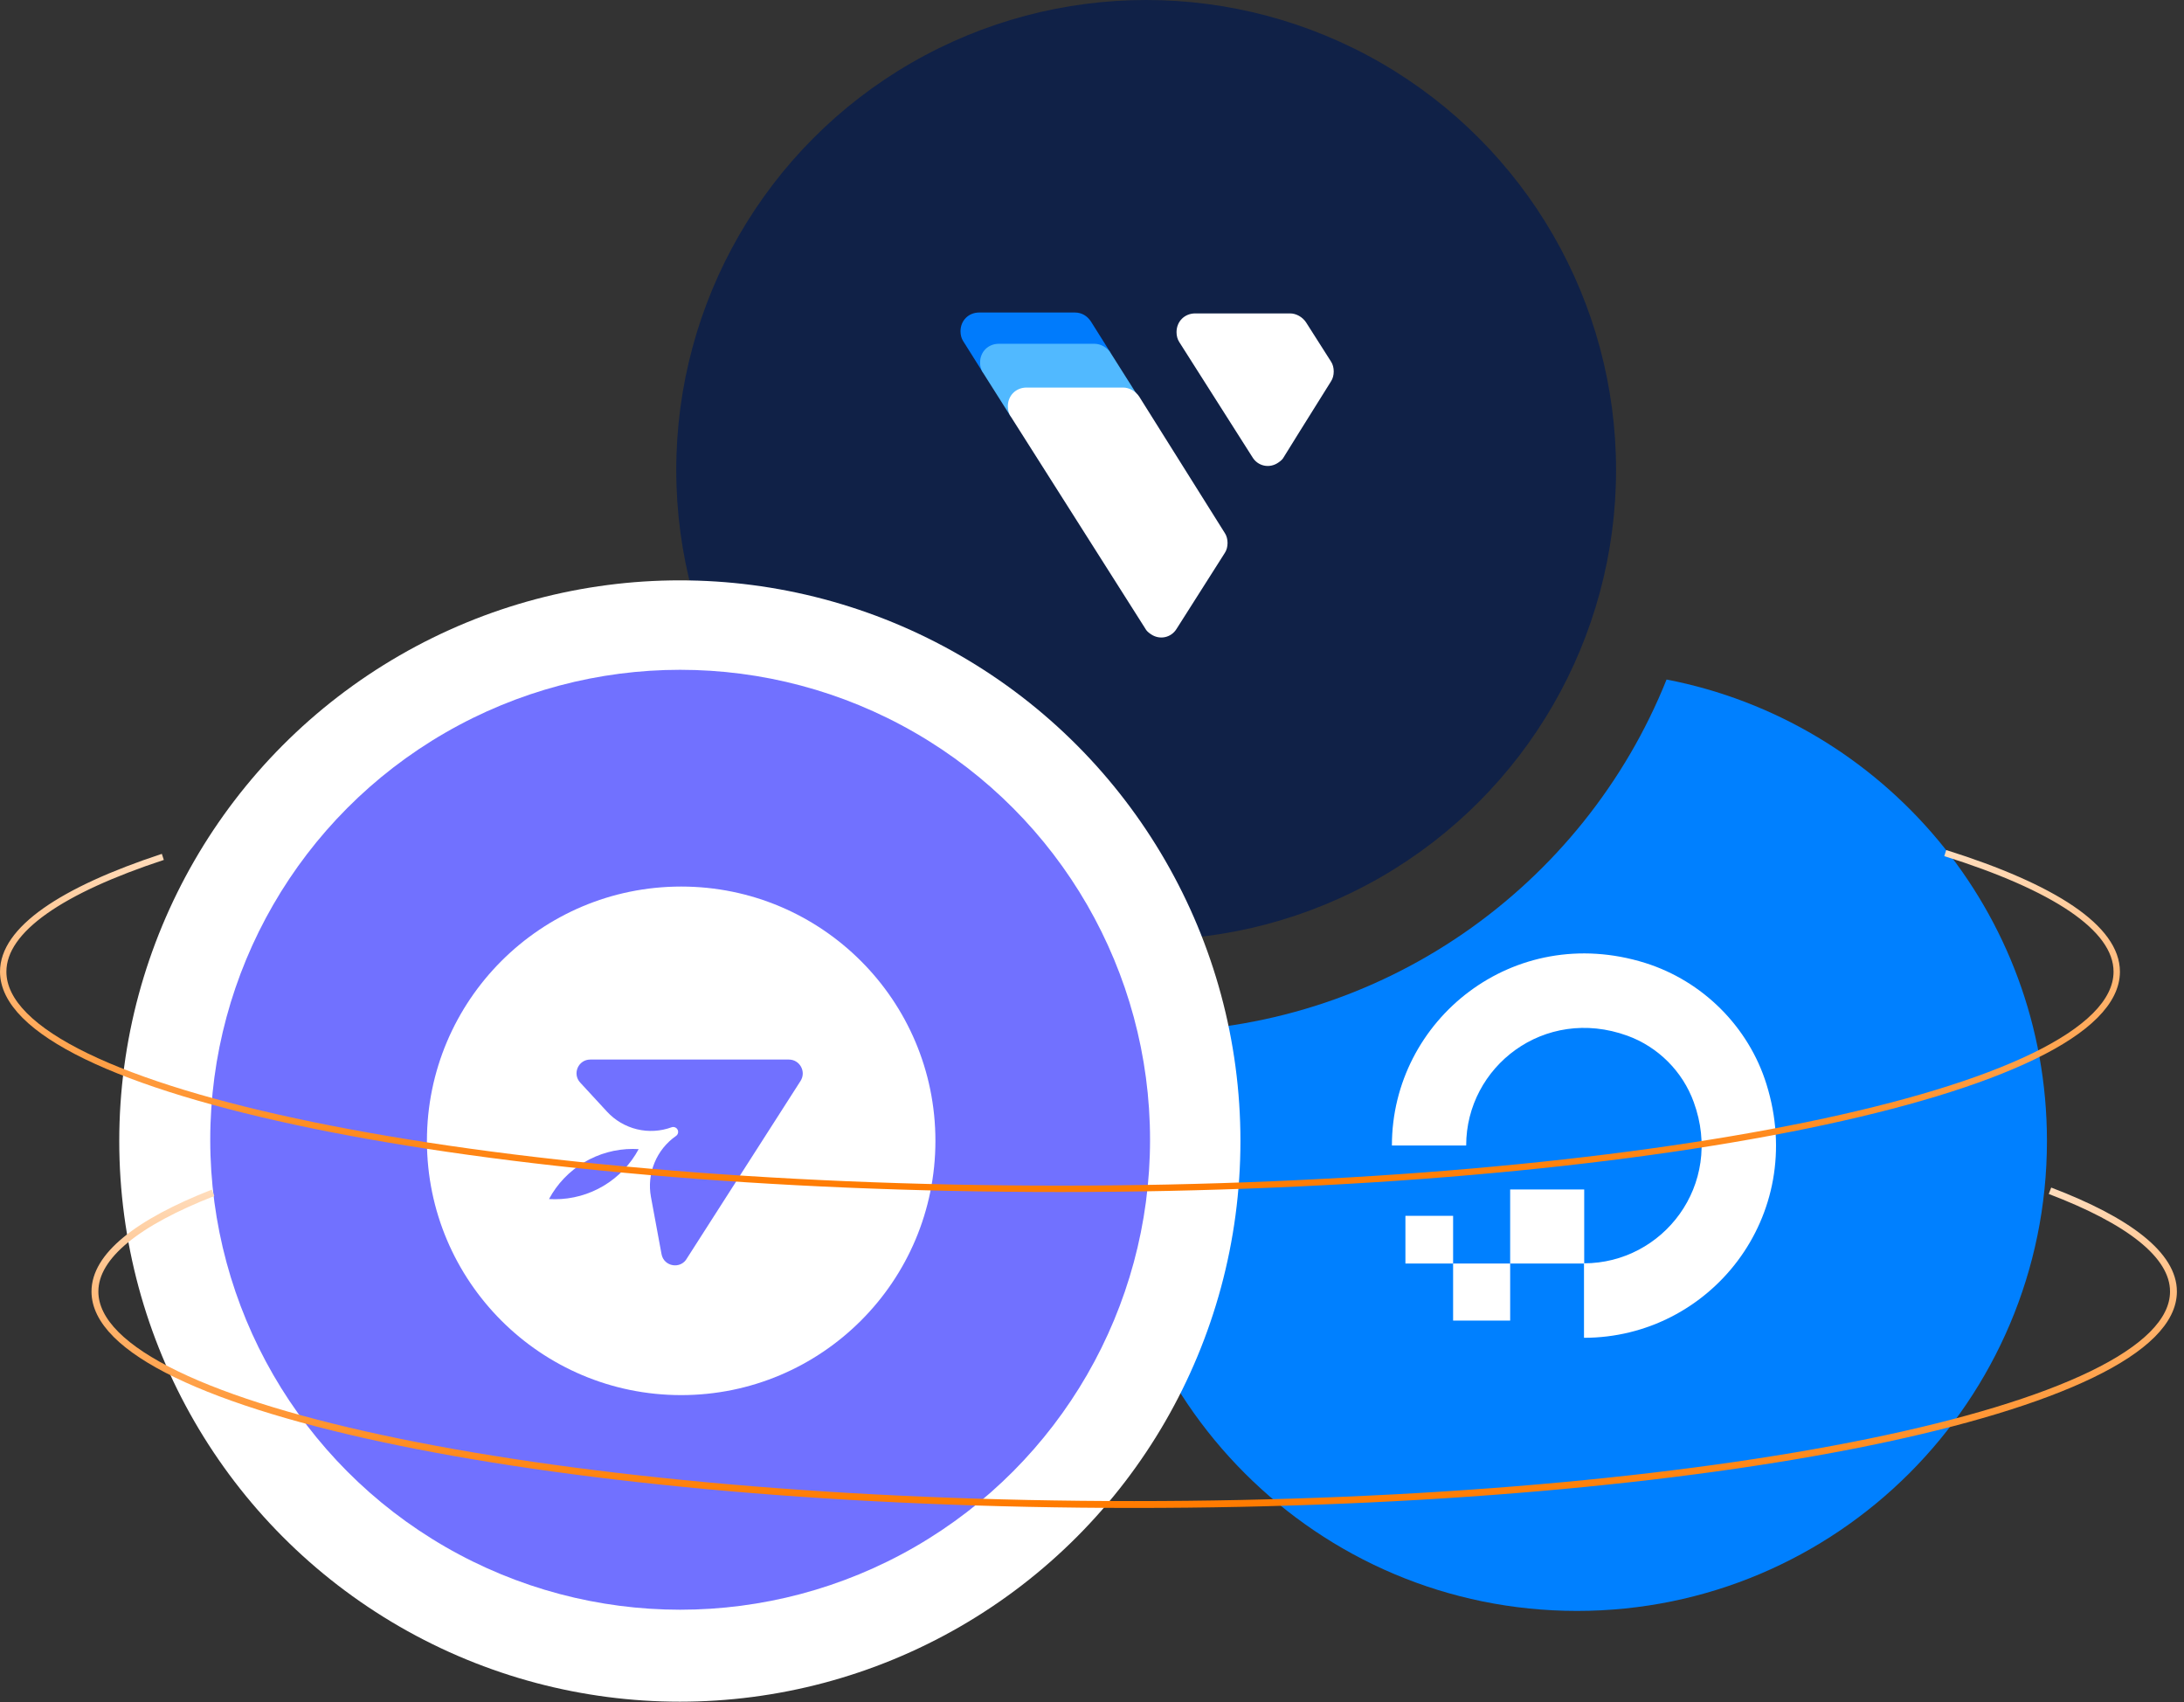<svg width="154" height="120" viewBox="0 0 154 120" fill="none" xmlns="http://www.w3.org/2000/svg">
<rect x="0" y="0" width="154" height="120" fill="#333333" stroke="none"/>
<path d="M117.514 47.909C132.794 50.857 144.336 64.301 144.336 80.442C144.336 98.741 129.501 113.575 111.202 113.575C92.903 113.575 78.068 98.741 78.067 80.442C78.067 77.779 78.383 75.189 78.977 72.708C79.582 72.736 80.192 72.752 80.805 72.752C97.446 72.752 111.684 62.468 117.514 47.909Z" fill="#0080FF"/>
<g clip-path="url(#clip0_163_6919)">
<path d="M111.692 94.319V89.068C117.25 89.068 121.565 83.555 119.431 77.704C118.648 75.539 116.913 73.804 114.747 73.02C108.897 70.901 103.384 75.201 103.384 80.76H98.147C98.147 71.9 106.716 64.989 116.007 67.891C120.061 69.166 123.301 72.391 124.56 76.445C127.462 85.751 120.567 94.319 111.692 94.319Z" fill="white"/>
<path d="M111.707 89.083H106.486V83.862H111.707V89.083Z" fill="white"/>
<path d="M106.486 93.106H102.463V89.083H106.486V93.106Z" fill="white"/>
<path d="M102.463 89.083H99.1V85.72H102.463V89.083Z" fill="white"/>
</g>
<circle cx="80.819" cy="33.134" r="33.134" fill="#102147"/>
<path d="M76.922 22.663C76.67 22.285 76.292 22.033 75.788 22.033H69.05C68.294 22.033 67.728 22.6 67.728 23.356C67.728 23.608 67.79 23.86 67.916 24.049L69.302 26.253L78.308 24.867L76.922 22.663Z" fill="#007BFC"/>
<path d="M78.304 24.867C78.052 24.49 77.611 24.238 77.17 24.238H70.432C69.676 24.238 69.109 24.805 69.109 25.56C69.109 25.812 69.172 26.064 69.298 26.253L71.251 29.339L80.256 27.953L78.304 24.867Z" fill="#51B9FF"/>
<path d="M71.255 29.34C71.129 29.151 71.066 28.899 71.066 28.647C71.066 27.891 71.633 27.324 72.389 27.324H79.19C79.631 27.324 80.072 27.576 80.324 27.954L86.37 37.589C86.496 37.778 86.558 38.03 86.558 38.282C86.558 38.534 86.496 38.786 86.37 38.975L82.969 44.328C82.591 44.958 81.772 45.147 81.142 44.706C80.954 44.58 80.828 44.454 80.765 44.328L71.255 29.34Z" fill="white"/>
<path d="M88.314 32.235C88.692 32.864 89.51 33.053 90.14 32.612C90.329 32.487 90.455 32.361 90.518 32.235L91.652 30.408L93.856 26.882C93.982 26.693 94.045 26.441 94.045 26.189C94.045 25.937 93.982 25.685 93.856 25.496L92.092 22.725C91.841 22.348 91.4 22.096 90.959 22.096H84.283C83.528 22.096 82.961 22.662 82.961 23.418C82.961 23.67 83.024 23.922 83.15 24.111L88.314 32.235Z" fill="white"/>
<circle cx="47.938" cy="80.446" r="39.529" fill="white"/>
<circle cx="47.959" cy="80.357" r="33.134" fill="#7171FF"/>
<path d="M56.449 76.21L48.448 88.702C48.014 89.511 46.803 89.316 46.645 88.412L45.9 84.388C45.75 83.576 45.837 82.739 46.152 81.976C46.466 81.213 46.993 80.557 47.671 80.086C47.739 80.038 47.788 79.966 47.807 79.885C47.827 79.804 47.817 79.718 47.778 79.644C47.74 79.57 47.676 79.512 47.598 79.482C47.52 79.451 47.434 79.449 47.355 79.477C46.572 79.764 45.722 79.812 44.911 79.616C44.101 79.419 43.367 78.988 42.802 78.375L40.91 76.324C40.339 75.705 40.778 74.702 41.621 74.702H55.623C56.398 74.702 56.866 75.558 56.449 76.21ZM39.122 84.55C38.984 84.55 38.848 84.545 38.712 84.537C39.285 83.469 40.138 82.576 41.179 81.954C42.221 81.331 43.411 81.003 44.624 81.003C44.762 81.003 44.899 81.008 45.035 81.017C44.461 82.086 43.608 82.978 42.567 83.601C41.526 84.223 40.335 84.551 39.122 84.55ZM48.031 62.505C38.131 62.505 30.104 70.531 30.104 80.433C30.104 90.334 38.131 98.36 48.031 98.36C57.932 98.36 65.959 90.334 65.959 80.433C65.959 70.531 57.932 62.505 48.031 62.505Z" fill="white"/>
<path d="M144.55 83.953C150.105 86.068 153.257 88.488 153.257 91.058C153.257 99.351 120.448 106.073 79.976 106.073C39.504 106.073 6.694 99.351 6.694 91.058C6.694 88.547 9.703 86.18 15.022 84.099" stroke="url(#paint0_linear_163_6919)" stroke-width="0.484"/>
<path d="M137.165 60.145C144.812 62.549 149.257 65.422 149.257 68.508C149.257 76.963 115.895 83.817 74.741 83.817C33.587 83.817 0.226 76.963 0.226 68.508C0.226 65.536 4.348 62.762 11.482 60.414" stroke="url(#paint1_linear_163_6919)" stroke-width="0.45"/>
<defs>
<linearGradient id="paint0_linear_163_6919" x1="79.976" y1="106.073" x2="79.976" y2="76.043" gradientUnits="userSpaceOnUse">
<stop stop-color="#FF7B00"/>
<stop offset="1" stop-color="white"/>
</linearGradient>
<linearGradient id="paint1_linear_163_6919" x1="74.741" y1="83.817" x2="74.741" y2="51.68" gradientUnits="userSpaceOnUse">
<stop stop-color="#FF7B00"/>
<stop offset="1" stop-color="white"/>
</linearGradient>
<clipPath id="clip0_163_6919">
<rect width="28.214" height="28.214" fill="white" transform="translate(97.245 66.402)"/>
</clipPath>
</defs>
</svg>

